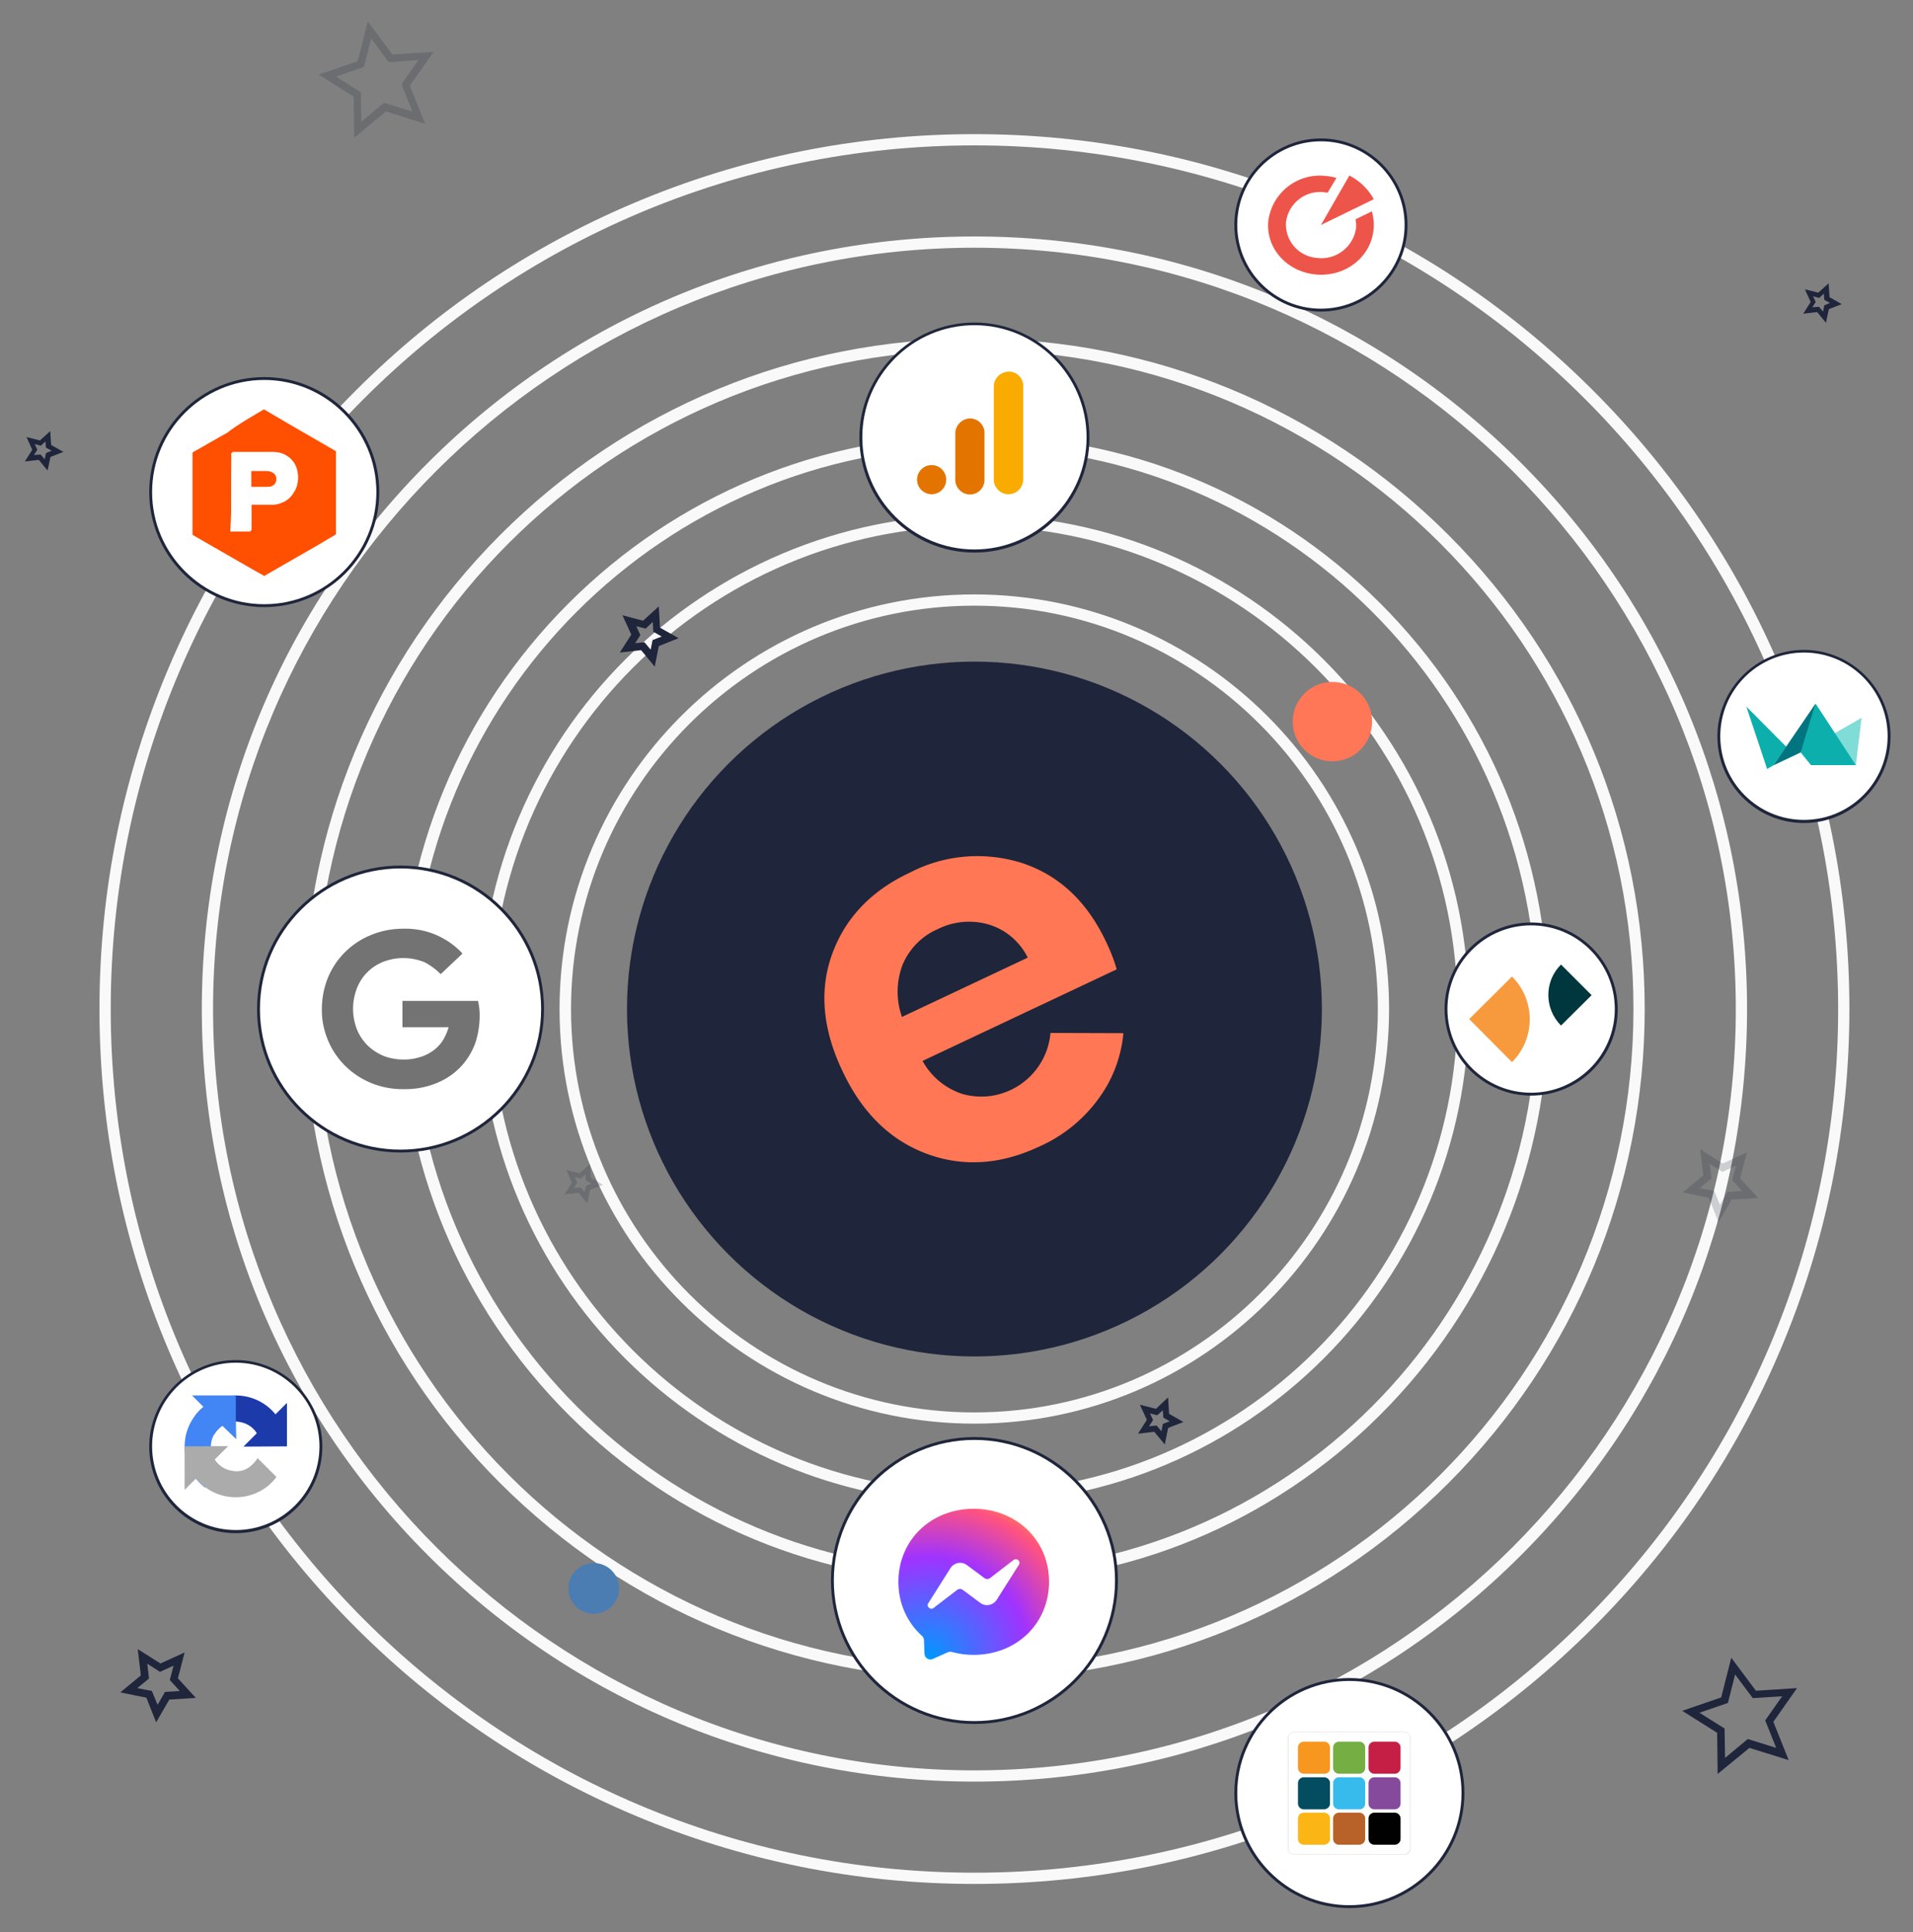 <svg xmlns="http://www.w3.org/2000/svg" xmlns:xlink="http://www.w3.org/1999/xlink" viewBox="0 0 800 808" xmlns:v="https://vecta.io/nano"><rect x="0" y="0" width="800" height="808" fill="#808080" stroke="none"/><style><![CDATA[.f{fill:#fff}.g{fill:#1f253a}.h{enable-background:new}]]></style><path d="M407.5 595.4C311.8 595.4 234 517.6 234 422s77.8-173.4 173.4-173.4S580.9 326.4 580.9 422s-77.8 173.4-173.4 173.4zm0-342.1c-93 0-168.7 75.7-168.7 168.7s75.7 168.7 168.7 168.7S576.2 515 576.2 422s-75.7-168.7-168.7-168.7zm0 375.4c-114 0-206.7-92.7-206.7-206.7s92.7-206.7 206.7-206.7S614.2 308 614.2 422s-92.7 206.7-206.7 206.7zm0-408.7c-111.4 0-202 90.6-202 202s90.6 202 202 202 202-90.6 202-202-90.7-202-202-202zm0 442c-64.1 0-124.4-25-169.7-70.3S167.5 486.1 167.5 422s25-124.4 70.3-169.7S343.4 182 407.5 182s124.4 25 169.7 70.3 70.3 105.6 70.3 169.7-25 124.4-70.3 169.7C531.8 637 471.6 662 407.5 662zm0-475.2c-129.7 0-235.2 105.5-235.2 235.2s105.5 235.2 235.2 235.2S642.7 551.7 642.7 422 537.2 186.8 407.5 186.8zm0 515.6c-74.9 0-145.3-29.2-198.3-82.1S127.1 496.9 127.1 422s29.2-145.3 82.1-198.3 123.4-82.1 198.3-82.1 145.3 29.2 198.2 82.1c53 53 82.1 123.4 82.1 198.3s-29.2 145.3-82.1 198.3c-52.9 52.9-123.3 82.1-198.2 82.1zm0-556c-152 0-275.6 123.6-275.6 275.6s123.6 275.6 275.6 275.6S683.1 574 683.1 422 559.4 146.4 407.5 146.4zm0 598.7c-86.3 0-167.5-33.6-228.5-94.6S84.4 508.3 84.4 422 118 254.5 179 193.5s142.2-94.6 228.5-94.6S575 132.5 636 193.5s94.6 142.2 94.6 228.5S697 589.5 636 650.5s-142.2 94.6-228.5 94.6zm0-641.5C231.9 103.6 89.1 246.4 89.1 422s142.8 318.4 318.4 318.4S725.9 597.6 725.9 422 583 103.6 407.5 103.6zm0 684.3c-49.4 0-97.3-9.7-142.4-28.8-43.6-18.4-82.7-44.8-116.3-78.4s-60-72.7-78.4-116.3c-19.1-45.1-28.8-93-28.8-142.4s9.7-97.3 28.8-142.4c18.4-43.6 44.8-82.7 78.4-116.3s72.7-60 116.3-78.4c45.1-19.1 93-28.8 142.4-28.8s97.3 9.7 142.4 28.8c43.6 18.4 82.7 44.8 116.3 78.4s60 72.7 78.4 116.3c19.1 45.1 28.8 93 28.8 142.4s-9.7 97.3-28.8 142.4c-18.4 43.6-44.8 82.7-78.4 116.3s-72.7 60-116.3 78.4c-45.1 19.1-93 28.8-142.4 28.8zm0-727.1c-199.1 0-361.2 162-361.2 361.2 0 199.1 162 361.2 361.2 361.2 199.1 0 361.2-162 361.2-361.2-.1-199.1-162.1-361.2-361.2-361.2z" fill="#f9f9f9"/><g class="g"><path d="M148.1 57.6l-.2-17.2-14.6-9.2 16.3-5.6L153.8 9l10.3 13.8 17.2-1.1-9.9 14.1 6.4 16-16.4-5.2-13.3 11zM140.5 32l10.4 6.6.2 12.3 9.5-7.9 11.9 3.7-4.6-11.5 7.1-10.1-12.4.9-7.4-9.9-3 11.9-11.7 4z" opacity=".2" class="h"/><path d="M718.3 741.9l-.2-17.2-14.6-9.2 16.3-5.6 4.2-16.6 10.3 13.8 17.2-1.1-9.9 14.1 6.4 16-16.4-5.1-13.3 10.9zm-7.6-25.6l10.5 6.6.2 12.3 9.5-7.9 11.9 3.7-4.6-11.5 7.1-10.1-12.3.8-7.4-9.9-3 11.9-11.9 4.1zM273.8 278.8l-5.7-6.9-8.9 1 4.8-7.5-3.7-8.1 8.6 2.3 6.6-6 .5 8.9 7.8 4.4-8.3 3.3-1.7 8.6zm-4.3-10.2l2.6 3.1.8-4 3.8-1.5-3.5-2-.2-4.1-3 2.8-3.9-1 1.7 3.7-2.2 3.4 3.9-.4zm217.6 335.5l-4.4-5.3-6.8.8 3.7-5.8-2.9-6.3 6.7 1.7 5.1-4.8.4 6.9 6 3.4-6.4 2.5-1.4 6.9zm-3.4-7.9l2 2.4.6-3.1 2.9-1.1-2.7-1.5-.2-3.1-2.4 2.1-3-.8 1.3 2.8-1.7 2.6 3.2-.3z"/><path d="M718.7 511.2l-4.1-10.3-10.9-2.2 8.6-7.1-1.3-11 9.4 6 10.1-4.6-2.8 10.8 7.5 8.2-11.1.7-5.4 9.5zm-7.9-14.3l6.1 1.2 2.4 5.8 3.1-5.4 6.2-.4-4.2-4.6 1.6-6-5.7 2.6-5.3-3.4.7 6.2-4.9 4z" opacity=".2" class="h"/><path d="M65.3 720.3L61.2 710l-10.9-2.2 8.6-7.1-1.3-11 9.5 6 10.1-4.6-2.8 10.8 7.5 8.2-11.1.7-5.5 9.5zM57.4 706l6.1 1.2 2.4 5.8 3.1-5.4 6.2-.4-4.2-4.6 1.6-6-5.7 2.6-5.3-3.4.7 6.2-4.9 4z"/><path d="M245.6 503.3l-3.7-4.5-5.8.7 3.1-4.9-2.4-5.3 5.6 1.4 4.3-3.9.4 5.8 5.1 2.9-5.4 2.1-1.2 5.7zm-2.8-6.7l1.7 2 .5-2.6 2.4-1-2.4-1.3-.2-2.6-1.9 1.8-2.6-.7 1.1 2.4-1.4 2.2 2.8-.2z" opacity=".2" class="h"/><use xlink:href="#C" opacity=".2" class="h"/><use xlink:href="#C" x="743.7" y="-61.8"/><circle cx="407.5" cy="422" r="145.3"/></g><path d="M439.3 432c-1.4 16-15.5 27.9-31.5 26.5-1.9-.2-3.8-.5-5.7-1.1-7-2.4-12.8-7.3-16.3-13.7l81.2-38.3c-1.1-3.9-2.6-7.6-4.3-11.2-7.9-16.9-19.5-27.9-34.8-33.1-15.6-5.1-32.7-3.8-47.3 3.8-16.3 7.6-27.1 19-32.6 34.1s-4 31.5 4.3 48.9c8.1 17.3 19.8 28.8 34.9 34.5s30.8 4.8 47-2.7c12.2-5.3 22.3-14.4 28.9-25.9 3.7-6.7 6-14.1 6.7-21.7l-30.5-.1zm-62.1-6.7c-2.5-7-2.4-14.7.2-21.7 2.8-6.7 8-12.1 14.7-15a29.39 29.39 0 0 1 21.2-2c7.2 2.1 13.2 7.2 16.5 13.9l-52.6 24.8z" fill="#ff7754"/><circle cx="557.2" cy="301.8" r="16.6" fill="#ff7757"/><circle cx="248.3" cy="664.3" r="10.6" fill="#4b7cb2"/><circle cx="167.5" cy="422" r="59.4" class="f"/><use xlink:href="#D" class="g"/><path d="M184.3 407.4a27.77 27.77 0 0 0-6.8-5c-5.5-2.2-11.6-2.3-17.1-.2-5.1 2-9.1 5.9-11.1 11a23.76 23.76 0 0 0 0 17.4c1 2.5 2.6 4.8 4.5 6.7 1.9 1.8 4.2 3.3 6.6 4.3 2.6 1 5.4 1.5 8.1 1.5 2.7.1 5.5-.4 8.1-1.3a18.46 18.46 0 0 0 5.9-3.5c1.2-1.1 2.2-2.3 3-3.7.9-1.6 1.6-3.2 2.1-5h-19.3v-11h31.6c.2.7.3 1.6.5 2.7.1 1 .2 2.1.2 3.2 0 4-.6 8.1-1.9 11.9-1.3 3.5-3.3 6.8-5.8 9.5a28.78 28.78 0 0 1-10.4 7.1c-4.4 1.8-9.1 2.6-13.9 2.5-8.9.1-17.6-3.3-24-9.5-3.1-3-5.6-6.6-7.3-10.6-1.8-4.2-2.8-8.8-2.7-13.4 0-4.6.9-9.2 2.7-13.5 1.7-4 4.2-7.6 7.3-10.6s6.8-5.4 10.9-7c4.2-1.7 8.7-2.5 13.2-2.5 4.8-.1 9.7.8 14.1 2.8 4 1.8 7.6 4.3 10.6 7.6l-9.1 8.6z" fill="#737373"/><circle cx="407.5" cy="183" r="47.5" class="f"/><path d="M407.5 231.1c-26.5 0-48.1-21.6-48.1-48.1s21.6-48.1 48.1-48.1 48.1 21.6 48.1 48.1-21.6 48.1-48.1 48.1zm0-95.1c-25.9 0-46.9 21.1-46.9 46.9s21.1 46.9 46.9 46.9 46.9-21.1 46.9-46.9-21.1-46.9-46.9-46.9z" class="g"/><path d="M415.6 161.6V200c-.3 3.4 2.3 6.4 5.7 6.7h.4c3.4 0 6.1-2.7 6.2-6.1v-.6-38.2c.2-3.4-2.5-6.3-5.8-6.4h-.3c-3.5.2-6.2 2.9-6.2 6.2z" fill="#f9ab00"/><g fill="#e37400"><path d="M399.5 181.1v19c-.3 3.4 2.3 6.4 5.7 6.7h.4a6.06 6.06 0 0 0 6.1-6.1v-.6-18.7c.2-3.4-2.4-6.2-5.8-6.4h-.3c-3.3.1-6 2.8-6.1 6.1z"/><circle cx="389.6" cy="200.6" r="6.1"/></g><circle cx="407.5" cy="661" r="59.4" class="f"/><use xlink:href="#D" x="240" y="239" class="g"/><circle cx="640.3" cy="422" r="35.6" class="f"/><path d="M640.3 458.2c-20 0-36.2-16.3-36.2-36.2 0-20 16.3-36.2 36.2-36.2s36.2 16.3 36.2 36.2c.1 20-16.2 36.2-36.2 36.2zm0-71.2c-19.3 0-35 15.7-35 35s15.7 35 35 35 35-15.7 35-35-15.7-35-35-35z" class="g"/><path d="M632.3 408.4h0c9.9 9.9 9.9 25.9 0 35.8l-17.9-18 17.9-17.8z" fill="#f79a3e"/><path d="M652.8 428.9h0c-7-7-7.1-18.4-.1-25.4l.1-.1 12.8 12.8-12.8 12.7z" fill="#00363d"/><circle cx="754.4" cy="307.9" r="35.6" class="f"/><path d="M754.4 344.2c-20 0-36.2-16.3-36.2-36.2s16.3-36.2 36.2-36.2 36.2 16.3 36.2 36.2-16.3 36.2-36.2 36.2zm0-71.3c-19.3 0-35 15.7-35 35s15.7 35 35 35 35-15.7 35-35-15.7-35-35-35z" class="g"/><path d="M778.5 300.2l-2.4 19.8h-18.8l-4.2-5.2z" fill="#80dcd7"/><path d="M730.3 295.5l16.7 16.8-5.4 7.8-2.6 1.5zm45.8 24.5l-16.8-25.7-10 15.7 8.1 10h18.7z" fill="#0dafad"/><path d="M759.2 294.3l-17.6 25.8 11.4-5.4z" fill="#007580"/><circle cx="564.3" cy="749.9" r="47.5" class="f"/><path d="M564.3 798c-26.5 0-48.1-21.6-48.1-48.1s21.6-48.1 48.1-48.1 48.1 21.6 48.1 48.1-21.6 48.1-48.1 48.1zm0-95c-25.9 0-46.9 21.1-46.9 46.9s21.1 46.9 46.9 46.9 46.9-21.1 46.9-46.9-21-46.9-46.9-46.9z" class="g"/><path d="M587.4 775.5h-46.3c-1.3 0-2.4-1.1-2.4-2.4v-46.5c0-1.3 1.1-2.4 2.4-2.4h46.3c1.3 0 2.4 1.1 2.4 2.4V773c0 1.3-1 2.5-2.4 2.5z" class="f"/><path d="M587.4 775.6h-46.3c-1.3 0-2.4-1.1-2.4-2.4v-46.5c0-1.3 1.1-2.4 2.4-2.4h46.3c1.3 0 2.4 1.1 2.4 2.4V773c.1 1.3-1 2.5-2.4 2.6h0zm-46.3-51.2a2.26 2.26 0 0 0-2.3 2.3v46.5a2.26 2.26 0 0 0 2.3 2.3h46.3c1.3-.1 2.3-1.2 2.3-2.5v-46.3a2.26 2.26 0 0 0-2.3-2.3h-46.3z" fill="#b1b1b1"/><path d="M553.8 741.8h-8.6c-1.3 0-2.4-1.1-2.4-2.4v-8.6c0-1.3 1.1-2.4 2.4-2.4h8.6c1.3 0 2.4 1.1 2.4 2.4v8.6c.1 1.4-1 2.5-2.4 2.4h0z" fill="#f79720"/><path d="M568.5 741.8h-8.6c-1.3 0-2.4-1.1-2.4-2.4v-8.6c0-1.3 1.1-2.4 2.4-2.4h8.6c1.3 0 2.4 1.1 2.4 2.4v8.6c0 1.4-1.1 2.4-2.4 2.4z" fill="#75ae42"/><path d="M583.3 741.8h-8.6c-1.3 0-2.4-1.1-2.4-2.4v-8.6c0-1.3 1.1-2.4 2.4-2.4h8.6c1.3 0 2.4 1.1 2.4 2.4v8.6c-.1 1.4-1.1 2.4-2.4 2.4z" fill="#c61f46"/><use xlink:href="#E" fill="#044d60"/><path d="M568.5 756.7h-8.6c-1.3 0-2.4-1.1-2.4-2.4v-8.6c0-1.3 1.1-2.4 2.4-2.4h8.6c1.3 0 2.4 1.1 2.4 2.4v8.6c0 1.3-1 2.4-2.4 2.4z" fill="#37baec"/><use xlink:href="#F" fill="#864a9c"/><use xlink:href="#E" y="14.8" fill="#fbb616"/><use xlink:href="#E" x="14.7" y="14.8" fill="#b86128"/><use xlink:href="#F" y="14.8" fill="#010101"/><circle cx="98.6" cy="604.9" r="35.6" class="f"/><path d="M98.6 641.2c-20 0-36.2-16.3-36.2-36.2s16.3-36.2 36.2-36.2 36.2 16.3 36.2 36.2-16.2 36.2-36.2 36.2zm0-71.3c-19.3 0-35 15.7-35 35s15.7 35 35 35 35-15.7 35-35-15.7-35-35-35z" class="g"/><path d="M120 604.9v-.9-17.3l-4.8 4.8c-7.5-9.2-20.9-10.5-30.1-3.1-1.3 1.1-2.5 2.3-3.5 3.7l7.9 7.9c.8-1.4 1.9-2.6 3.2-3.6 1.7-1.3 3.8-2 6-1.9.3 0 .5 0 .8.1 3.2.3 6.2 2 7.9 4.8l-5.6 5.6 18.2-.1" fill="#1c3aa9"/><path d="M98.6 583.6H80.3l4.8 4.8c-9.2 7.5-10.5 20.9-3.1 30.1a25.26 25.26 0 0 0 3.7 3.6l8-7.9c-1.4-.8-2.7-1.9-3.6-3.2-1.3-1.7-2-3.8-1.9-6v-.8c.3-3.2 2-6.2 4.8-7.9l5.8 5.6c-.2-7.2-.2-15.1-.2-18.3" fill="#4285f4"/><path d="M77.2 604.9v.9 17.3l4.8-4.8c7.5 9.2 20.9 10.5 30.1 3.1 1.3-1.1 2.5-2.3 3.5-3.7l-7.9-7.9c-.8 1.4-1.9 2.6-3.2 3.6-1.7 1.3-3.8 2-6 1.9-.3 0-.5 0-.8-.1-3.2-.3-6.2-2-7.9-4.8l5.6-5.6-18.2.1" fill="#ababab"/><circle cx="110.5" cy="205.8" r="47.5" class="f"/><path d="M110.5 253.9c-26.5 0-48.1-21.6-48.1-48.1s21.6-48.1 48.1-48.1 48.1 21.6 48.1 48.1-21.6 48.1-48.1 48.1zm0-95c-25.9 0-46.9 21.1-46.9 46.9s21.1 46.9 46.9 46.9c25.9 0 46.9-21.1 46.9-46.9s-21.1-46.9-46.9-46.9z" class="g"/><path d="M110.2 171.3h.5l.2.2 9.7 5.7 19.7 11.4c.2 0 .2.2.2.5v34c0 .2 0 .2-.2.5l-7.6 4.5-21.9 12.6-.2.2h-.2l-.2-.2-5.5-3.1-24-13.8c-.2-.2-.2-.2-.2-.5v-15.4-18.3c0-.2 0-.2.2-.5 4.8-2.6 9.5-5.5 14.3-8.1 4.8-3.7 10-6.6 15.2-9.7h0zm-13.5 34.5v15.9c0 .2 0 .2.2.2h7.8c.5 0 .5 0 .5-.5v-10.2c0-.2 0-.5.5-.5h7.8c1.2 0 2.6-.2 3.8-.5 2.9-1 5-2.9 6.4-5.7 1-2.4 1.2-4.8.7-7.4s-1.9-4.8-4-6.2c-1.9-1.4-4-1.9-6.4-1.9H97.6c-.5 0-.5 0-.5.5-.4 5.6-.4 11.1-.4 16.3z" fill="#ff4f00"/><path d="M96.7 205.8v-15.9c0-.5 0-.5.5-.5h16.4c2.4 0 4.5.7 6.4 1.9 2.1 1.4 3.6 3.6 4 6.2.5 2.4.5 5-.7 7.4-1.2 2.9-3.3 4.8-6.4 5.7-1.2.5-2.4.5-3.8.5h-7.8c-.2 0-.5 0-.5.5v10.2c0 .5 0 .5-.5.5h-7.8c-.2 0-.2 0-.2-.2.4-5.9.4-11.1.4-16.3zm11.9-2.2h3.1c.7 0 1.2 0 1.9-.2 2.4-1 2.6-3.8 1.4-5.2-.7-1-1.9-1.2-3.1-1.2h-6.4c-.2 0-.2 0-.2.2v6.2c0 .2 0 .2.2.2h3.1z" class="f"/><path d="M108.6 203.6h-3.3c-.2 0-.2 0-.2-.2v-6.2c0-.2 0-.2.2-.2h6.4c1.2 0 2.1.5 3.1 1.2 1.2 1.4 1.2 4.3-1.4 5.2-.5.2-1.2.2-1.9.2h-2.9z" fill="#ff4f00"/><circle cx="552.4" cy="94.1" r="35.6" class="f"/><path d="M552.4 130.3c-20 0-36.2-16.3-36.2-36.2s16.3-36.2 36.2-36.2 36.2 16.3 36.2 36.2-16.2 36.2-36.2 36.2zm0-71.2c-19.3 0-35 15.7-35 35s15.7 35 35 35 35-15.7 35-35-15.7-35-35-35z" class="g"/><path d="M566.9 91.7c.2 1.2.3 2.5.2 3.7-1.1 7.8-8.3 13.4-16.1 12.5-7.8-.5-13.7-7.1-13.2-14.9v-.2c1-7.8 8.2-13.4 16-12.4l1.4.2 3.7-6.2c-1.4-.4-2.9-.7-4.4-.8-11.8-1.4-22.5 6.9-24.1 18.7-1.2 11.4 7.7 21.4 19.9 22.5s22.9-7.1 24.1-18.7c.3-2.6 0-5.2-.7-7.7l-6.8 3.3zm-2.6-18.3l-11.9 20.7 19.9-9.7 2.2-1.1c-2.3-4.2-5.9-7.7-10.2-9.9z" fill="#ee554a"/><radialGradient id="A" cx="103.216" cy="91.863" r=".086" gradientTransform="matrix(800 0 0 799.999 -82185 -72796.875)" gradientUnits="userSpaceOnUse"><stop offset="0" stop-color="#09f"/><stop offset=".61" stop-color="#a033ff"/><stop offset=".935" stop-color="#ff5280"/><stop offset="1" stop-color="#ff7061"/></radialGradient><path d="M407.2 631c-17.8 0-31.5 13-31.5 30.6 0 9.2 3.8 17.1 9.9 22.6.5.5.8 1.1.8 1.8l.2 5.6c.1 1.8 1.9 3 3.5 2.2l6.3-2.8c.5-.2 1.1-.3 1.7-.1 2.9.8 5.9 1.2 9.1 1.2 17.8 0 31.5-13 31.5-30.6 0-17.5-13.8-30.5-31.5-30.5z" fill="url(#A)"/><path d="M388.2 670.5l9.3-14.7c1.5-2.3 4.6-2.9 6.8-1.3l7.4 5.5a1.95 1.95 0 0 0 2.3 0l9.9-7.6c1.3-1 3.1.6 2.2 2l-9.3 14.7c-1.5 2.3-4.6 2.9-6.8 1.3l-7.4-5.5a1.95 1.95 0 0 0-2.3 0l-9.9 7.6c-1.3 1-3.1-.6-2.2-2z" class="f"/><defs ><path id="C" d="M19.9 196.8l-3.7-4.5-5.8.7 3.1-4.9-2.4-5.3 5.6 1.4 4.3-3.9.4 5.8 5.1 2.9-5.4 2.1-1.2 5.7zm-2.9-6.7l1.7 2 .5-2.6 2.4-1-2.4-1.3-.2-2.6-1.9 1.8-2.6-.7 1.1 2.4-1.4 2.2 2.8-.2z"/><path id="D" d="M167.5 482c-33.1 0-60-26.9-60-60s26.9-60 60-60 60 26.9 60 60-26.9 60-60 60zm0-118.8c-32.4 0-58.8 26.4-58.8 58.8s26.4 58.8 58.8 58.8 58.8-26.4 58.8-58.8-26.4-58.8-58.8-58.8z"/><path id="E" d="M553.8 756.7h-8.6c-1.3 0-2.4-1.1-2.4-2.4v-8.6c0-1.3 1.1-2.4 2.4-2.4h8.6c1.3 0 2.4 1.1 2.4 2.4v8.6c0 1.3-1.1 2.3-2.4 2.4z"/><path id="F" d="M583.3 756.7h-8.6c-1.3 0-2.4-1.1-2.4-2.4v-8.6c0-1.3 1.1-2.4 2.4-2.4h8.6c1.3 0 2.4 1.1 2.4 2.4v8.6c0 1.3-1.1 2.4-2.4 2.4z"/></defs></svg>